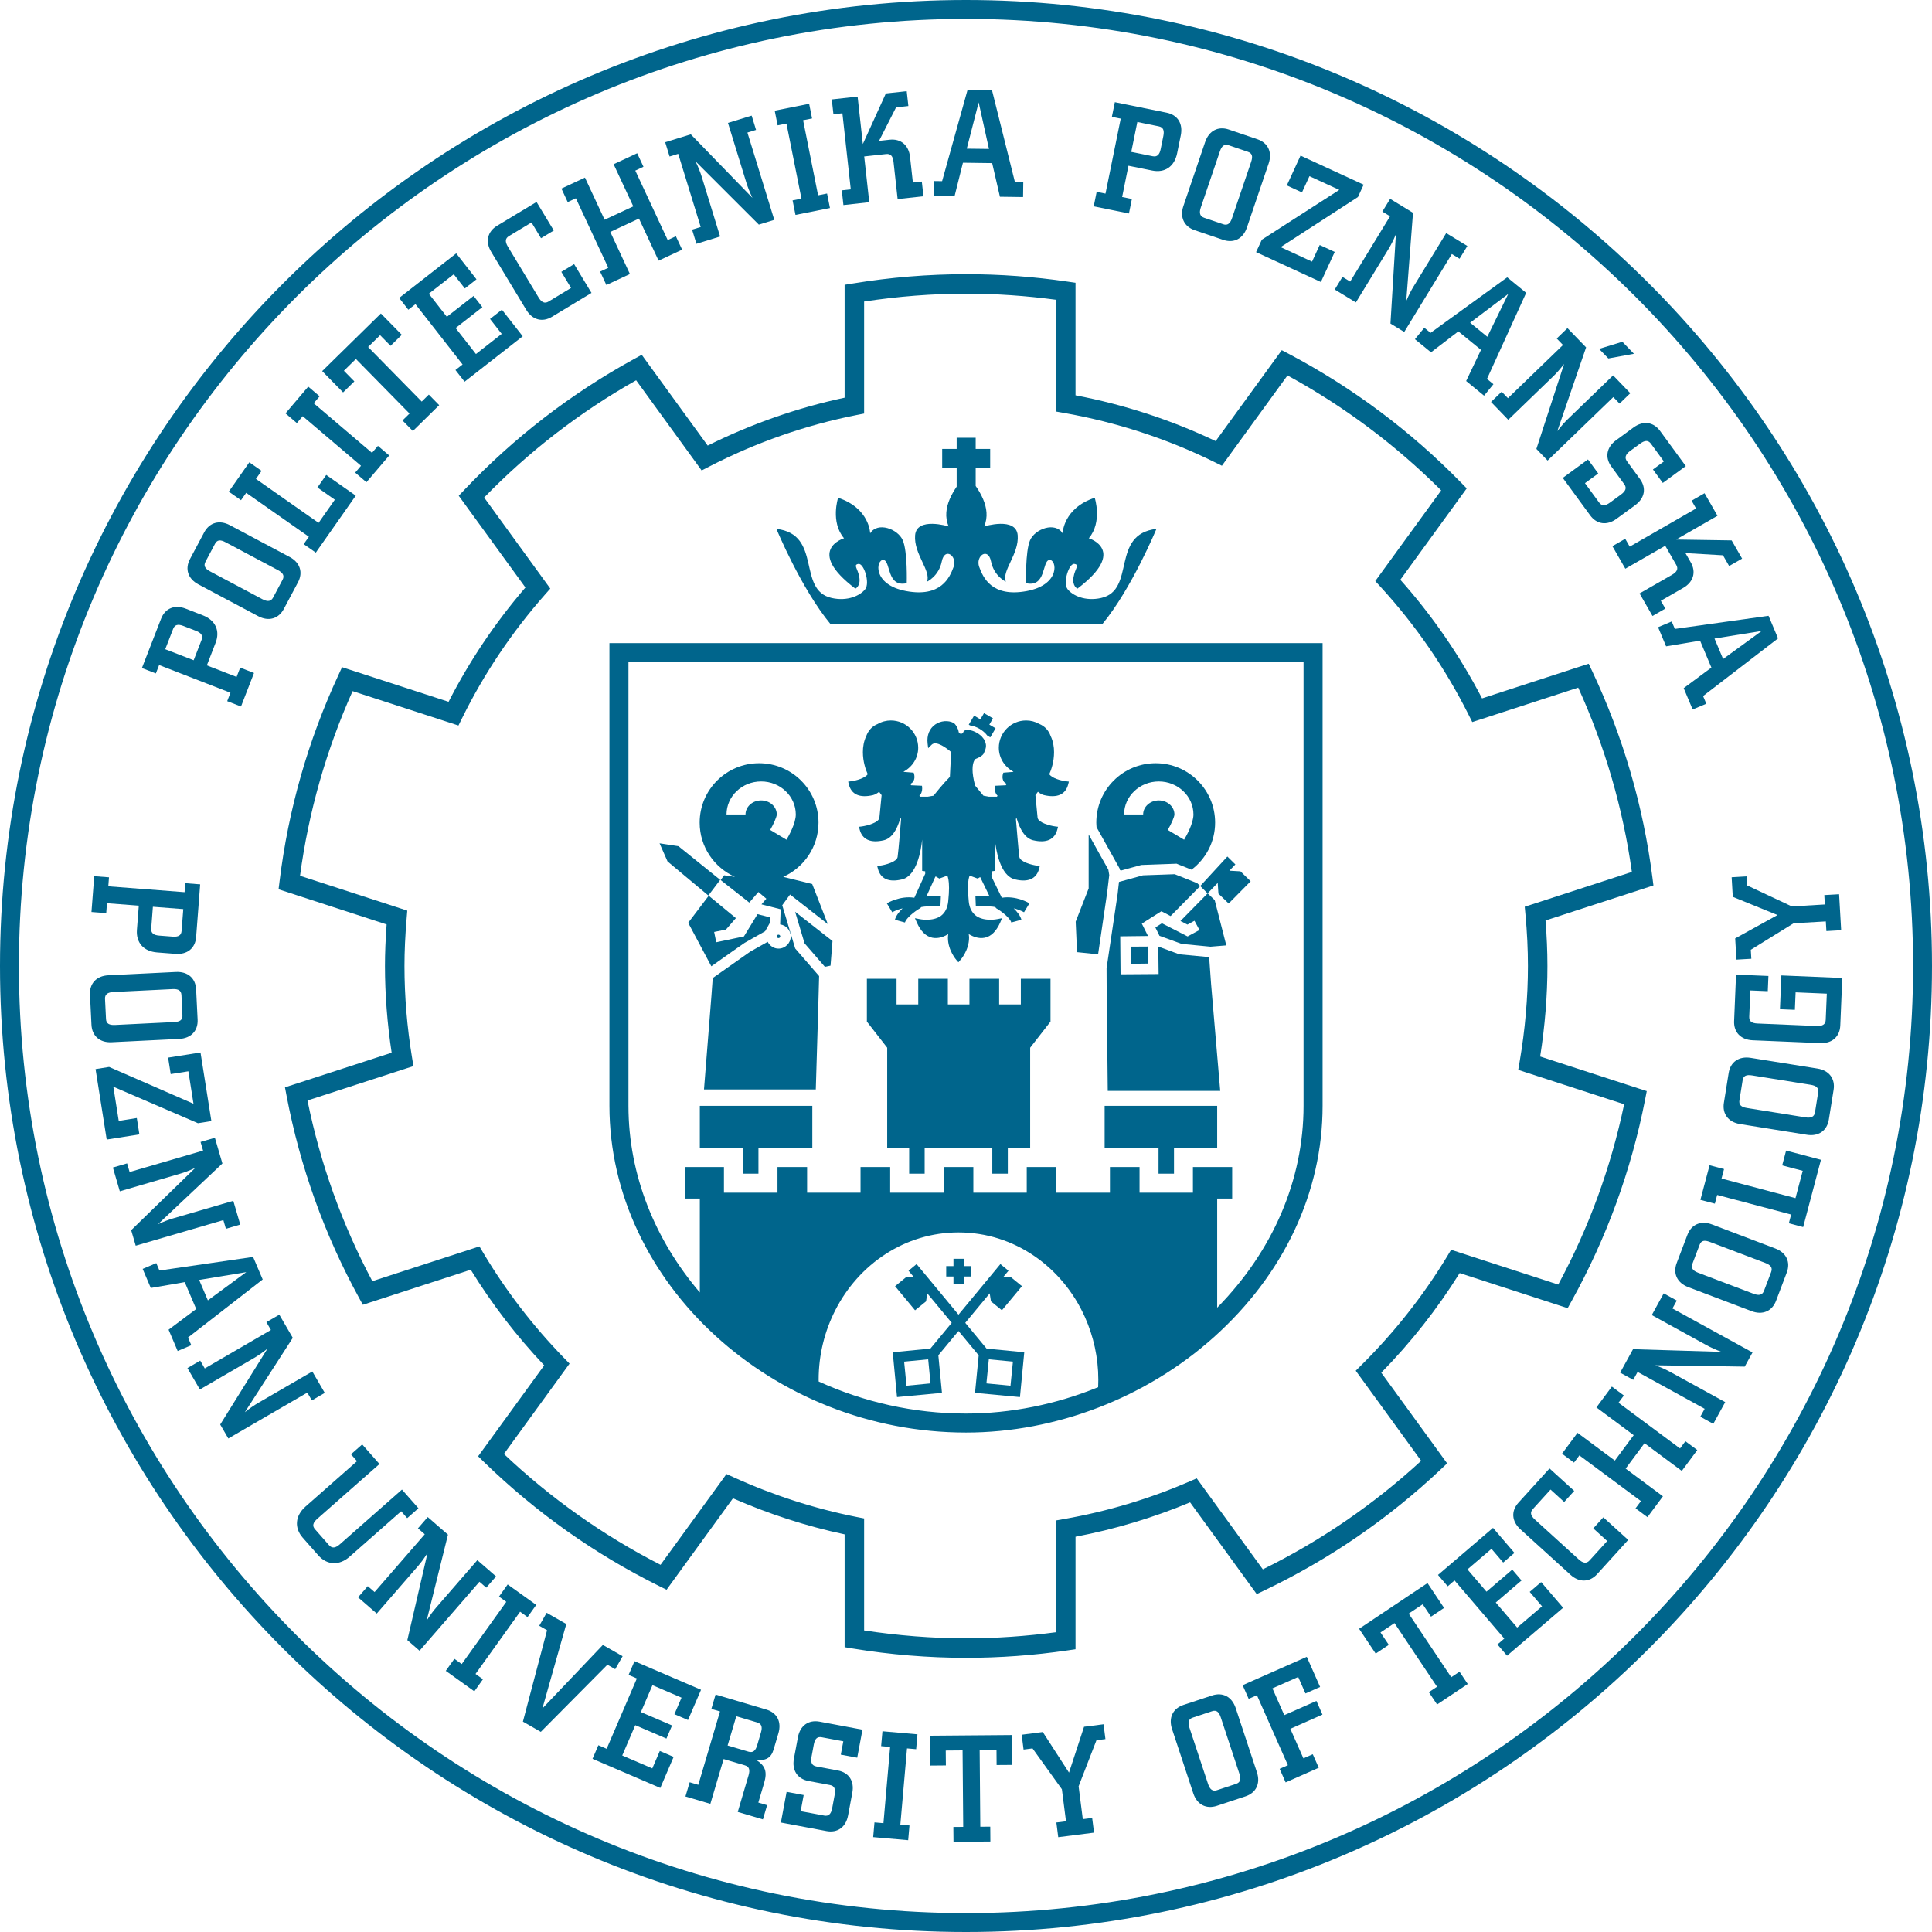 <?xml version="1.0" encoding="UTF-8"?>
<!DOCTYPE svg PUBLIC "-//W3C//DTD SVG 1.1//EN" "http://www.w3.org/Graphics/SVG/1.1/DTD/svg11.dtd">
<!-- Creator: CorelDRAW 2017 -->
<svg xmlns="http://www.w3.org/2000/svg" xml:space="preserve" width="700px" height="700px" version="1.1"
     style="shape-rendering:geometricPrecision; text-rendering:geometricPrecision; image-rendering:optimizeQuality; fill-rule:evenodd; clip-rule:evenodd"
     viewBox="0 0 700 700"
>
 <defs>
  <style type="text/css">
   <![CDATA[
    .fil1 {fill:#00658C}
    .fil0 {fill:#00658C;fill-rule:nonzero}
   ]]>
  </style>
 </defs>
 <g id="Warstwa_x0020_1">
  <g id="_2086220547392">
   <path class="fil0" d="M624.32 238.77l-3.12 -7.42 17.08 -2.74 -13.96 10.16zm-11.04 18.29l4.95 -2.08 -1.17 -2.79 27.16 -20.89 -3.44 -8.19 -33.95 4.76 -1.14 -2.7 -4.94 2.08 2.91 6.93 12.31 -2.06 4.1 9.76 -10.04 7.45 3.25 7.73z"/>
   <path class="fil0" d="M598.73 223.18l4.65 -2.68 -1.63 -2.83 8.08 -4.64c3.77,-2.16 4.78,-5.78 2.76,-9.29l-1.92 -3.35 13.6 0.8 2.23 3.89 4.7 -2.69 -3.79 -6.6 -20.12 -0.31 14.99 -8.61 -4.69 -8.17 -4.69 2.7 1.62 2.83 -24.04 13.82 -1.63 -2.84 -4.65 2.67 4.69 8.17 14.46 -8.31 3.99 6.93c0.82,1.44 0.28,2.54 -1.54,3.59l-11.76 6.75 4.69 8.17z"/>
   <path class="fil0" d="M585.7 187.97l6.77 -4.95c3.5,-2.57 4.1,-6.21 1.71,-9.47l-4.69 -6.42c-0.98,-1.34 -0.52,-2.52 1.17,-3.76l3.61 -2.64c1.73,-1.26 2.92,-1.29 3.9,0.05l4.69 6.42 -3.97 2.9 3.57 4.88 8.34 -6.1 -9.33 -12.75c-2.39,-3.27 -6.11,-3.81 -9.6,-1.26l-6.33 4.63c-3.5,2.56 -4.11,6.27 -1.72,9.54l4.66 6.38c0.98,1.34 0.56,2.49 -1.17,3.76l-3.98 2.91c-1.69,1.24 -2.96,1.32 -3.94,-0.02l-5.13 -7.01 4.81 -3.51 -3.72 -5.08 -9.13 6.68 9.93 13.58c2.39,3.27 6.08,3.77 9.55,1.24z"/>
   <path class="fil0" d="M586.8 146.23l3.89 -3.76 -6.23 -6.46 -16.34 15.78c-1.19,1.15 -2.5,2.61 -3.87,4.41l10.42 -30.33 -6.75 -6.98 -3.89 3.76 2.27 2.35 -19.95 19.27 -2.27 -2.35 -3.86 3.72 6.24 6.46 16.3 -15.75c1.19,-1.15 2.53,-2.64 3.94,-4.48l-10.04 30.79 4.06 4.21 23.81 -22.99 2.27 2.35zm5.21 -18.05l-4.2 -4.35 -8.43 2.58 3.36 3.47 9.27 -1.7z"/>
   <path class="fil0" d="M537.7 143.36l3.4 -4.16 -2.34 -1.91 14.2 -31.19 -6.87 -5.62 -27.77 20.12 -2.27 -1.85 -3.39 4.15 5.82 4.75 9.91 -7.58 8.2 6.69 -5.38 11.29 6.49 5.31zm1.18 -21.34l-6.23 -5.09 13.81 -10.42 -7.58 15.51z"/>
   <path class="fil0" d="M528.82 93.75l2.83 -4.62 -7.66 -4.68 -11.84 19.38c-0.87,1.41 -1.76,3.15 -2.64,5.24l2.45 -31.97 -8.28 -5.06 -2.83 4.62 2.79 1.7 -14.45 23.66 -2.79 -1.7 -2.8 4.58 7.66 4.68 11.81 -19.34c0.87,-1.42 1.79,-3.2 2.69,-5.34l-1.97 32.33 4.99 3.05 17.25 -28.24 2.79 1.71z"/>
   <polygon class="fil0" points="478.58,102.17 483.6,91.28 478.15,88.77 475.38,94.79 463.99,89.54 492.01,71.38 494.07,66.91 471.21,56.38 466.24,67.18 471.73,69.71 474.44,63.83 485.25,68.8 457.19,86.84 455.1,91.35 "/>
   <path class="fil0" d="M446.4 78.99c-0.67,1.98 -1.62,2.79 -3.19,2.26l-6.92 -2.35c-1.57,-0.54 -1.88,-1.77 -1.2,-3.76l6.9 -20.3c0.68,-2.03 1.64,-2.73 3.22,-2.2l6.92 2.36c1.57,0.53 1.86,1.66 1.17,3.68l-6.9 20.31zm5.37 3.47l7.88 -23.21c1.4,-4.11 -0.23,-7.5 -4.07,-8.8l-10.34 -3.51c-3.84,-1.31 -7.19,0.39 -8.59,4.5l-7.88 23.2c-1.38,4.07 0.25,7.46 4.08,8.76l10.35 3.51c3.83,1.3 7.19,-0.39 8.57,-4.45z"/>
   <path class="fil0" d="M420.54 54.01c-0.42,2.05 -1.29,2.92 -2.91,2.59l-7.75 -1.57 2.2 -10.83 7.74 1.57c1.63,0.33 2.1,1.42 1.68,3.52l-0.96 4.72zm5.96 1.51l1.32 -6.49c0.86,-4.25 -1.14,-7.39 -5.11,-8.2l-18.78 -3.81 -1.08 5.31 3.21 0.65 -5.52 27.17 -3.2 -0.65 -1.07 5.26 12.77 2.59 1.06 -5.26 -3.53 -0.71 2.29 -11.33 8.61 1.74c4.54,0.92 8.05,-1.4 9.03,-6.27z"/>
   <path class="fil0" d="M358.32 53.96l-8.04 -0.1 4.31 -16.76 3.73 16.86zm12.36 17.43l0.07 -5.36 -3.02 -0.04 -8.3 -33.26 -8.88 -0.11 -9.21 33.02 -2.92 -0.04 -0.07 5.37 7.51 0.1 3.03 -12.11 10.59 0.14 2.81 12.18 8.39 0.11z"/>
   <path class="fil0" d="M334.58 71.1l-0.59 -5.33 -3.24 0.36 -1.02 -9.26c-0.48,-4.32 -3.39,-6.7 -7.41,-6.25l-3.83 0.42 6.17 -12.14 4.46 -0.49 -0.6 -5.38 -7.56 0.83 -8.34 18.32 -1.89 -17.19 -9.36 1.03 0.6 5.38 3.25 -0.36 3.03 27.56 -3.25 0.36 0.59 5.34 9.36 -1.04 -1.83 -16.58 7.95 -0.87c1.65,-0.18 2.44,0.76 2.67,2.85l1.49 13.47 9.35 -1.03z"/>
   <polygon class="fil0" points="300.71,75.37 299.66,70.11 296.41,70.76 290.98,43.56 294.23,42.92 293.17,37.61 280.69,40.1 281.75,45.41 284.95,44.77 290.38,71.96 287.17,72.6 288.22,77.86 "/>
   <path class="fil0" d="M273.93 47.07l-1.59 -5.18 -8.58 2.64 6.68 21.71c0.49,1.58 1.2,3.4 2.18,5.44l-22.33 -23.01 -9.28 2.86 1.59 5.17 3.13 -0.96 8.15 26.5 -3.12 0.96 1.57 5.13 8.58 -2.64 -6.66 -21.66c-0.49,-1.58 -1.22,-3.45 -2.22,-5.54l22.91 22.89 5.6 -1.72 -9.73 -31.63 3.12 -0.96z"/>
   <polygon class="fil0" points="247.15,90.46 244.88,85.6 241.92,86.98 230.18,61.81 233.14,60.42 230.86,55.52 222.32,59.49 229.45,74.77 219.06,79.61 211.94,64.34 203.41,68.32 205.69,73.22 208.65,71.84 220.39,97.02 217.43,98.4 219.7,103.26 228.23,99.28 221.12,84.03 231.51,79.19 238.62,94.44 "/>
   <path class="fil0" d="M214.31 106.13l-6.3 -10.43 -4.63 2.8 3.52 5.83 -8.14 4.92c-1.42,0.86 -2.56,0.29 -3.64,-1.5l-11.09 -18.36c-1.1,-1.83 -1.02,-3.02 0.4,-3.87l8.14 -4.92 3.45 5.71 4.63 -2.8 -6.25 -10.34 -14.32 8.64c-3.46,2.1 -4.33,5.76 -2.09,9.47l12.68 20.98c2.21,3.67 5.85,4.61 9.32,2.52l14.32 -8.65z"/>
   <polygon class="fil0" points="189.39,121.84 181.85,112.2 177.55,115.56 181.78,120.98 172.44,128.27 165.08,118.86 174.77,111.29 171.59,107.22 161.9,114.78 155.37,106.42 164.4,99.37 168.42,104.51 172.64,101.2 165.3,91.8 144.62,107.95 147.95,112.22 150.53,110.21 167.6,132.06 165.02,134.07 168.33,138.3 "/>
   <polygon class="fil0" points="145.58,121.31 138,113.59 116.73,134.46 124.31,142.18 128.39,138.19 124.6,134.33 128.95,130.06 148.38,149.84 145.83,152.34 149.59,156.17 159.13,146.8 155.37,142.97 152.8,145.5 133.37,125.72 137.72,121.45 141.51,125.3 "/>
   <polygon class="fil0" points="141.02,165.03 136.93,161.55 134.78,164.08 113.66,146.11 115.81,143.59 111.68,140.08 103.44,149.78 107.56,153.29 109.68,150.8 130.8,168.76 128.69,171.25 132.77,174.72 "/>
   <polygon class="fil0" points="128.9,179.58 118.2,172.08 115.01,176.63 121.31,181.05 115.43,189.44 92.73,173.52 94.77,170.61 90.34,167.5 82.89,178.13 87.32,181.23 89.2,178.56 111.91,194.47 110.03,197.15 114.42,200.22 "/>
   <path class="fil0" d="M100.66 206.54c1.85,0.98 2.5,2.04 1.72,3.51l-3.43 6.46c-0.78,1.46 -2.05,1.56 -3.9,0.58l-18.93 -10.07c-1.89,-1.01 -2.43,-2.07 -1.65,-3.53l3.43 -6.46c0.78,-1.46 1.94,-1.57 3.83,-0.56l18.93 10.07zm4.29 -4.74l-21.64 -11.51c-3.83,-2.04 -7.44,-0.97 -9.34,2.61l-5.13 9.64c-1.9,3.58 -0.77,7.16 3.06,9.2l21.64 11.51c3.79,2.01 7.4,0.94 9.3,-2.63l5.13 -9.65c1.9,-3.57 0.77,-7.15 -3.02,-9.17z"/>
   <path class="fil0" d="M70.98 228.55c1.94,0.76 2.65,1.76 2.05,3.31l-2.86 7.36 -10.3 -3.99 2.86 -7.37c0.6,-1.54 1.76,-1.83 3.75,-1.05l4.5 1.74zm2.49 -5.62l-6.17 -2.4c-4.04,-1.57 -7.48,-0.13 -8.94,3.65l-6.94 17.86 5.05 1.96 1.18 -3.04 25.85 10.03 -1.18 3.05 5 1.94 4.71 -12.14 -5 -1.95 -1.31 3.37 -10.77 -4.18 3.17 -8.19c1.68,-4.32 -0.02,-8.17 -4.65,-9.96z"/>
   <polygon class="fil0" points="632.82,317.53 627.41,317.85 627.82,324.95 644.03,331.54 628.69,340 629.14,347.69 634.54,347.38 634.35,344.12 649.86,334.52 661.53,333.85 661.74,337.35 667.09,337.04 666.34,324 660.98,324.31 661.18,327.71 649.21,328.41 633,320.8 "/>
   <path class="fil0" d="M667.49 354.34l-22.07 -0.92 -0.51 12.23 5.4 0.23 0.27 -6.34 11.31 0.48 -0.4 9.5c-0.07,1.66 -1.17,2.29 -3.27,2.21l-21.42 -0.9c-2.14,-0.09 -3.09,-0.81 -3.02,-2.47l0.4 -9.5 6.32 0.26 0.23 -5.51 -11.73 -0.49 -0.7 16.82c-0.17,4.04 2.4,6.78 6.73,6.97l24.49 1.02c4.29,0.18 7.08,-2.34 7.25,-6.38l0.72 -17.21z"/>
   <path class="fil0" d="M656 393.03c2.07,0.33 3.03,1.13 2.76,2.77l-1.15 7.22c-0.27,1.64 -1.43,2.14 -3.51,1.81l-21.17 -3.39c-2.11,-0.34 -2.96,-1.17 -2.7,-2.81l1.16 -7.22c0.26,-1.64 1.32,-2.11 3.43,-1.77l21.18 3.39zm2.52 -5.87l-24.2 -3.88c-4.29,-0.68 -7.35,1.49 -7.99,5.49l-1.73 10.79c-0.64,3.99 1.59,7.02 5.87,7.71l24.2 3.88c4.24,0.68 7.31,-1.5 7.95,-5.5l1.73 -10.78c0.64,-4 -1.59,-7.03 -5.83,-7.71z"/>
   <polygon class="fil0" points="659.77,420.21 647.14,416.87 645.72,422.24 653.16,424.21 650.54,434.11 623.74,427.01 624.65,423.57 619.41,422.19 616.09,434.73 621.33,436.11 622.16,432.95 648.97,440.05 648.13,443.21 653.32,444.59 "/>
   <path class="fil0" d="M639.57 457.58c1.97,0.75 2.74,1.72 2.16,3.27l-2.6 6.84c-0.59,1.55 -1.83,1.81 -3.79,1.07l-20.05 -7.61c-2,-0.76 -2.67,-1.74 -2.08,-3.3l2.59 -6.84c0.59,-1.55 1.73,-1.79 3.73,-1.03l20.04 7.6zm3.66 -5.23l-22.91 -8.7c-4.06,-1.54 -7.51,-0.03 -8.94,3.76l-3.88 10.21c-1.43,3.79 0.14,7.2 4.2,8.74l22.91 8.69c4.02,1.53 7.46,0.02 8.9,-3.77l3.87 -10.21c1.44,-3.79 -0.14,-7.2 -4.15,-8.72z"/>
   <path class="fil0" d="M607.54 471.22l-4.75 -2.6 -4.32 7.86 19.91 10.94c1.45,0.8 3.23,1.61 5.35,2.39l-32.05 -0.97 -4.67 8.5 4.74 2.61 1.58 -2.87 24.3 13.36 -1.57 2.86 4.7 2.59 4.32 -7.87 -19.86 -10.91c-1.46,-0.8 -3.28,-1.64 -5.45,-2.44l32.38 0.48 2.82 -5.13 -29.01 -15.93 1.58 -2.87z"/>
   <polygon class="fil0" points="614.96,525.38 610.65,522.18 608.71,524.8 586.41,508.24 588.36,505.62 584.01,502.39 578.4,509.94 591.92,519.99 585.09,529.19 571.56,519.14 565.95,526.7 570.29,529.93 572.24,527.31 594.54,543.87 592.59,546.49 596.9,549.69 602.51,542.14 589,532.1 595.84,522.9 609.35,532.94 "/>
   <path class="fil0" d="M589.93 557.94l-9.02 -8.19 -3.64 4.01 5.04 4.58 -6.39 7.04c-1.11,1.23 -2.37,1.02 -3.92,-0.39l-15.87 -14.42c-1.59,-1.44 -1.85,-2.6 -0.73,-3.83l6.39 -7.04 4.94 4.49 3.64 -4.01 -8.95 -8.13 -11.25 12.39c-2.72,2.99 -2.5,6.75 0.71,9.67l18.14 16.47c3.18,2.89 6.94,2.74 9.66,-0.25l11.25 -12.39z"/>
   <polygon class="fil0" points="566.35,582.52 558.39,573.22 554.24,576.77 558.71,582 549.7,589.7 541.94,580.62 551.28,572.63 547.92,568.7 538.58,576.69 531.68,568.62 540.39,561.17 544.63,566.13 548.71,562.64 540.95,553.57 521.01,570.63 524.53,574.74 527.01,572.62 545.03,593.69 542.55,595.82 546.03,599.89 "/>
   <polygon class="fil0" points="523.22,582.58 517.21,573.58 492.43,590.14 498.44,599.13 503.19,595.96 500.18,591.47 505.25,588.08 520.66,611.14 517.7,613.11 520.68,617.57 531.79,610.15 528.81,605.69 525.81,607.69 510.4,584.64 515.47,581.25 518.48,585.75 "/>
   <polygon class="fil0" points="478.3,611.22 473.47,600.3 450.23,610.58 452.42,615.53 455.41,614.21 466.63,639.57 463.64,640.89 465.81,645.8 477.81,640.49 475.64,635.59 472.25,637.08 467.51,626.38 479.15,621.23 476.97,616.28 465.32,621.43 461.03,611.73 470.36,607.6 472.99,613.57 "/>
   <polygon class="fil0" points="400.52,630.11 399.83,624.74 392.77,625.64 387.32,642.26 377.82,627.55 370.17,628.53 370.86,633.9 374.1,633.48 384.74,648.28 386.23,659.89 382.74,660.33 383.42,665.65 396.39,664 395.71,658.68 392.32,659.11 390.8,647.22 397.27,630.52 "/>
   <polygon class="fil0" points="366.8,639.46 366.71,628.64 336.91,628.88 337,639.7 342.71,639.65 342.66,634.25 348.76,634.2 348.99,661.92 345.42,661.95 345.47,667.32 358.83,667.21 358.79,661.84 355.18,661.87 354.95,634.15 361.05,634.1 361.09,639.5 "/>
   <polygon class="fil0" points="329.05,666.74 329.52,661.4 326.21,661.11 328.63,633.48 331.94,633.77 332.41,628.38 319.73,627.27 319.25,632.66 322.51,632.95 320.09,660.57 316.84,660.29 316.37,665.63 "/>
   <path class="fil0" d="M307.27 657.8l1.54 -8.25c0.8,-4.26 -1.26,-7.33 -5.24,-8.07l-7.81 -1.46c-1.63,-0.31 -2.11,-1.49 -1.72,-3.54l0.82 -4.4c0.39,-2.1 1.24,-2.94 2.87,-2.63l7.82 1.46 -0.91 4.83 5.95 1.11 1.9 -10.15 -15.54 -2.91c-3.98,-0.74 -7.06,1.41 -7.85,5.67l-1.44 7.7c-0.8,4.27 1.3,7.39 5.27,8.14l7.77 1.45c1.63,0.3 2.11,1.43 1.72,3.54l-0.9 4.85c-0.39,2.06 -1.26,2.99 -2.89,2.68l-8.53 -1.59 1.09 -5.85 -6.18 -1.16 -2.08 11.12 16.54 3.1c3.98,0.74 7.01,-1.42 7.8,-5.64z"/>
   <path class="fil0" d="M276.42 659.2l1.52 -5.15 -3.18 -0.94 2.1 -7.11c1.19,-4.02 0.49,-6.31 -3.05,-8.43 3.51,0.53 5.57,-0.59 6.46,-3.62l1.76 -5.93c1.23,-4.16 -0.49,-7.46 -4.37,-8.61l-18.39 -5.44 -1.53 5.2 3.13 0.92 -7.86 26.59 -3.13 -0.93 -1.53 5.15 9.03 2.67 4.8 -16.23 7.72 2.28c1.63,0.49 1.89,1.68 1.3,3.69l-3.9 13.19 9.12 2.7zm-2.08 -26.85c-0.59,2 -1.54,2.79 -3.13,2.32l-7.58 -2.24 3.14 -10.6 7.57 2.25c1.59,0.47 1.97,1.6 1.36,3.65l-1.36 4.62z"/>
   <polygon class="fil0" points="239.24,647.81 244.07,636.56 239.06,634.41 236.34,640.73 225.45,636.05 230.17,625.07 241.46,629.92 243.5,625.17 232.21,620.32 236.4,610.57 246.93,615.1 244.35,621.09 249.28,623.2 254,612.24 229.89,601.88 227.75,606.85 230.75,608.14 219.8,633.62 216.8,632.33 214.68,637.26 "/>
   <polygon class="fil0" points="222.9,604.78 225.59,600.08 218.43,595.99 196.52,619.01 205.18,588.41 198.06,584.35 195.38,589.05 198.21,590.67 189.46,623.78 195.94,627.49 220.07,603.16 "/>
   <polygon class="fil0" points="171.86,612.8 174.98,608.43 172.29,606.5 188.44,583.96 191.13,585.9 194.29,581.49 183.94,574.08 180.79,578.48 183.44,580.38 167.29,602.92 164.63,601.02 161.51,605.38 "/>
   <path class="fil0" d="M176.18 575.24l3.55 -4.08 -6.78 -5.89 -14.89 17.15c-1.09,1.25 -2.26,2.82 -3.47,4.73l7.72 -31.12 -7.33 -6.37 -3.55 4.09 2.47 2.14 -18.18 20.94 -2.47 -2.14 -3.52 4.05 6.78 5.88 14.86 -17.11c1.09,-1.25 2.29,-2.86 3.53,-4.81l-7.31 31.55 4.42 3.84 21.7 -24.99 2.47 2.14z"/>
   <path class="fil0" d="M147.54 550.05l4.07 -3.58 -5.97 -6.77 -22.49 19.81c-1.57,1.39 -2.83,1.59 -3.93,0.34l-5.09 -5.78c-1.1,-1.25 -0.71,-2.43 0.87,-3.82l22.49 -19.81 -6.26 -7.1 -4.06 3.58 2.19 2.49 -18.68 16.46c-3.77,3.32 -4.09,7.76 -0.99,11.27l5.64 6.4c3.12,3.55 7.57,3.8 11.34,0.48l18.68 -16.46 2.19 2.49z"/>
   <path class="fil0" d="M112.99 507.39l4.68 -2.71 -4.51 -7.76 -19.64 11.4c-1.43,0.84 -3.05,1.94 -4.81,3.36l17.37 -26.95 -4.88 -8.4 -4.68 2.72 1.64 2.83 -23.97 13.93 -1.64 -2.83 -4.64 2.7 4.51 7.76 19.59 -11.39c1.44,-0.83 3.09,-1.96 4.9,-3.41l-17.12 27.49 2.94 5.06 28.62 -16.62 1.64 2.82z"/>
   <path class="fil0" d="M75.32 471.15l-3.16 -7.4 17.07 -2.83 -13.91 10.23zm-10.95 18.35l4.94 -2.11 -1.19 -2.78 27.06 -21.03 -3.48 -8.17 -33.93 4.93 -1.15 -2.69 -4.93 2.1 2.94 6.91 12.3 -2.12 4.16 9.74 -10.01 7.5 3.29 7.72z"/>
   <path class="fil0" d="M81.85 445.21l5.2 -1.52 -2.52 -8.61 -21.8 6.36c-1.59,0.47 -3.43,1.15 -5.48,2.11l23.33 -22 -2.72 -9.32 -5.19 1.52 0.91 3.13 -26.62 7.77 -0.91 -3.14 -5.15 1.51 2.51 8.61 21.76 -6.35c1.59,-0.46 3.47,-1.16 5.57,-2.13l-23.21 22.57 1.64 5.62 31.76 -9.27 0.92 3.14z"/>
   <polygon class="fil0" points="38.66,412.88 50.5,411.01 49.57,405.08 43.02,406.12 41.06,393.74 71.72,406.96 76.59,406.19 72.65,381.33 60.91,383.19 61.85,389.16 68.25,388.15 70.11,399.91 39.53,386.57 34.62,387.35 "/>
   <path class="fil0" d="M41.69 371.36c-2.1,0.1 -3.2,-0.48 -3.28,-2.14l-0.36 -7.3c-0.08,-1.66 0.96,-2.39 3.05,-2.5l21.42 -1.05c2.14,-0.1 3.14,0.53 3.23,2.19l0.35 7.3c0.09,1.66 -0.86,2.34 -2.99,2.45l-21.42 1.05zm-1.26 6.26l24.48 -1.2c4.34,-0.21 6.89,-2.98 6.69,-7.02l-0.54 -10.91c-0.19,-4.05 -3,-6.54 -7.34,-6.33l-24.48 1.2c-4.28,0.21 -6.83,2.97 -6.64,7.02l0.54 10.91c0.2,4.04 3.01,6.54 7.29,6.33z"/>
   <path class="fil0" d="M57.71 338.99c-2.08,-0.16 -3.05,-0.92 -2.92,-2.58l0.6 -7.87 11.02 0.85 -0.61 7.87c-0.12,1.66 -1.15,2.26 -3.28,2.1l-4.81 -0.37zm-0.76 6.1l6.6 0.51c4.32,0.33 7.2,-2.04 7.51,-6.07l1.47 -19.11 -5.4 -0.42 -0.25 3.26 -27.64 -2.13 0.25 -3.26 -5.35 -0.41 -1 12.98 5.35 0.41 0.27 -3.59 11.53 0.88 -0.68 8.76c-0.35,4.62 2.39,7.81 7.34,8.19z"/>
   <path class="fil0" d="M449.04 642.61c0.66,1.99 0.4,3.2 -1.18,3.72l-6.94 2.3c-1.58,0.52 -2.56,-0.28 -3.22,-2.27l-6.74 -20.36c-0.67,-2.03 -0.33,-3.17 1.25,-3.69l6.94 -2.3c1.58,-0.52 2.49,0.21 3.16,2.24l6.73 20.36zm6.37 -0.47l-7.69 -23.27c-1.37,-4.12 -4.71,-5.84 -8.55,-4.57l-10.38 3.43c-3.84,1.28 -5.5,4.65 -4.13,8.77l7.69 23.27c1.35,4.08 4.69,5.79 8.54,4.52l10.37 -3.43c3.84,-1.27 5.5,-4.64 4.15,-8.72z"/>
   <g>
    <path class="fil1" d="M558.03 382.78c1.72,-10.97 2.63,-21.97 2.63,-32.78 0,-5.36 -0.24,-10.79 -0.69,-16.49l36.31 -11.79 2.79 -0.91 -0.37 -2.9c-3.3,-25.86 -10.62,-50.97 -21.76,-74.61l-1.33 -2.82 -2.96 0.96 -35.68 11.6c-8.08,-15.55 -18.02,-29.98 -29.6,-42.99l22.29 -30.69 1.76 -2.41 -2.09 -2.13c-18.25,-18.68 -39.18,-34.33 -62.21,-46.52l-2.71 -1.42 -1.8 2.47 -22.15 30.47c-16.08,-7.66 -33.15,-13.23 -50.78,-16.59l0 -37.73 0 -3.05 -3.02 -0.44c-12.08,-1.77 -24.39,-2.67 -36.59,-2.67 -13.67,0 -27.5,1.13 -41.09,3.37l-2.96 0.48 0 3.01 0 37.89c-17.13,3.65 -33.78,9.48 -49.61,17.35l-22.07 -30.37 -1.83 -2.52 -2.73 1.5c-22.86,12.53 -43.57,28.49 -61.55,47.44l-2.02 2.13 1.72 2.37 22.44 30.87c-10.92,12.69 -20.26,26.59 -27.84,41.41l-35.61 -11.57 -2.99 -0.97 -1.31 2.84c-10.99,23.68 -18.17,48.83 -21.33,74.75l-0.36 2.89 2.77 0.9 36.38 11.83c-0.39,5.37 -0.6,10.34 -0.6,15.06 0,10.36 0.84,20.91 2.42,31.41l-35.68 11.59 -2.97 0.95 0.58 3.07c4.87,25.65 13.7,50.27 26.23,73.16l1.41 2.57 2.78 -0.91 36.31 -11.8c7.61,12.38 16.54,24.01 26.61,34.66l-22.14 30.47 -1.8 2.47 2.2 2.14c18.75,18.21 40.08,33.32 63.4,44.88l2.68 1.33 1.75 -2.41 22.31 -30.72c13.05,5.72 26.63,10.11 40.45,13.06l0 37.88 0 3 2.96 0.49c13.56,2.23 27.39,3.37 41.09,3.37 12.19,0 24.49,-0.9 36.58,-2.67l3.03 -0.44 0 -3.05 0 -37.72c14.26,-2.71 28.2,-6.89 41.51,-12.45l22.41 30.85 1.73 2.38 2.66 -1.27c23.5,-11.22 45.06,-26.01 64.07,-43.95l2.26 -2.14 -1.82 -2.51 -22.04 -30.34c10.77,-10.99 20.3,-23.1 28.4,-36.09l36.36 11.81 2.77 0.9 1.41 -2.55c12.67,-22.83 21.64,-47.4 26.65,-73.02l0.6 -3.08 -2.98 -0.96 -35.64 -11.58zm6.54 82.65l-36.14 -11.74 -2.67 -0.87 -1.44 2.4c-8.64,14.26 -19.06,27.47 -30.96,39.28l-2.15 2.14 1.78 2.45 21.93 30.19c-17.2,15.83 -36.47,29.04 -57.37,39.32l-22.29 -30.68 -1.67 -2.29 -2.59 1.13c-14.48,6.28 -29.78,10.86 -45.47,13.61l-2.92 0.52 0 2.97 0 37.53c-10.78,1.44 -21.7,2.21 -32.54,2.21 -12.33,0 -24.75,-1 -36.98,-2.86l0 -37.68 0 -2.9 -2.85 -0.56c-15.21,-3.03 -30.14,-7.85 -44.39,-14.34l-2.63 -1.19 -1.69 2.34 -22.2 30.55c-20.73,-10.6 -39.79,-24.09 -56.75,-40.16l22.03 -30.32 1.75 -2.41 -2.08 -2.13c-11.19,-11.51 -20.99,-24.27 -29.13,-37.92l-1.44 -2.43 -2.69 0.88 -36.11 11.73c-10.96,-20.6 -18.85,-42.59 -23.5,-65.47l35.5 -11.53 2.89 -0.93 -0.49 -3c-1.83,-11.1 -2.76,-22.3 -2.76,-33.27 0,-5.34 0.26,-10.99 0.79,-17.27l0.23 -2.79 -2.66 -0.87 -36.2 -11.76c3.1,-23.14 9.51,-45.61 19.05,-66.9l35.44 11.51 2.91 0.95 1.36 -2.75c7.95,-16.13 18.06,-31.18 30.04,-44.74l1.87 -2.13 -1.66 -2.29 -22.3 -30.7c16.27,-16.74 34.77,-31.01 55.07,-42.47l21.95 30.21 1.78 2.46 2.7 -1.39c16.92,-8.72 34.86,-15.01 53.32,-18.67l2.85 -0.56 0 -2.9 0 -37.69c12.26,-1.86 24.68,-2.85 36.98,-2.85 10.85,0 21.77,0.77 32.54,2.21l0 37.53 0 2.97 2.92 0.51c19.01,3.35 37.35,9.34 54.51,17.81l2.68 1.32 1.75 -2.41 22.02 -30.31c20.45,11.16 39.15,25.14 55.68,41.64l-22.18 30.52 -1.7 2.34 1.95 2.13c12.65,13.81 23.36,29.37 31.83,46.25l1.36 2.71 2.88 -0.93 35.51 -11.55c9.68,21.27 16.21,43.7 19.44,66.78l-36.13 11.74 -2.69 0.87 0.26 2.81c0.6,6.53 0.9,12.63 0.9,18.66 0,11.4 -1.02,23.05 -3,34.62l-0.52 3.01 2.91 0.95 35.47 11.51c-4.78,22.84 -12.8,44.79 -23.89,65.34z"/>
    <g>
     <path class="fil1" d="M398.96 216.66c-5.77,1.3 -10.37,-0.89 -12.16,-3.21 -1.79,-2.33 0.53,-9.49 2.5,-9.13 1.97,0.36 0.18,1.62 -0.35,4.83 -0.54,3.22 1.42,4.12 1.42,4.12 18.43,-13.96 4.12,-18.25 4.12,-18.25 5.01,-5.9 2.15,-14.67 2.15,-14.67 -11.45,3.76 -11.63,12.88 -11.63,12.88 -2.69,-4.29 -10.01,-1.61 -11.8,2.51 -1.79,4.11 -1.43,15.56 -1.43,15.56 7.33,1.61 5.72,-8.05 8.4,-8.41 2.68,-0.36 4.3,8.94 -8.22,11.27 -12.53,2.32 -15.75,-4.83 -17.18,-8.77 -1.43,-3.93 3.22,-7.33 4.29,-1.96 1.08,5.36 5.37,7.33 5.37,7.33 -1.61,-3.93 4.83,-10.02 4.29,-16.81 -0.53,-6.8 -12.16,-3.22 -12.16,-3.22 1.48,-3.36 0.92,-6.83 -0.36,-9.85 -0.76,-1.8 -1.74,-3.43 -2.7,-4.8l0 -6.54 5.25 0 0 -6.88 -5.25 0 0 -4.05 -6.89 0 0 4.05 -5.25 0 0 6.88 5.25 0 0 6.79c-0.9,1.32 -1.83,2.86 -2.54,4.55 -1.27,3.02 -1.83,6.49 -0.36,9.85 0,0 -11.62,-3.58 -12.16,3.22 -0.53,6.79 5.9,12.88 4.3,16.81 0,0 4.29,-1.97 5.36,-7.33 1.07,-5.37 5.72,-1.97 4.29,1.96 -1.43,3.94 -4.64,11.09 -17.16,8.77 -12.52,-2.33 -10.91,-11.63 -8.23,-11.27 2.68,0.36 1.07,10.02 8.41,8.41 0,0 0.35,-11.45 -1.44,-15.56 -1.78,-4.12 -9.12,-6.8 -11.81,-2.51 0,0 -0.17,-9.12 -11.62,-12.88 0,0 -2.86,8.77 2.15,14.67 0,0 -14.31,4.29 4.11,18.25 0,0 1.97,-0.9 1.43,-4.12 -0.53,-3.21 -2.32,-4.47 -0.35,-4.83 1.97,-0.36 4.28,6.8 2.5,9.13 -1.79,2.32 -6.39,4.51 -12.16,3.21 -12.74,-2.86 -3.27,-23.07 -20.03,-25.04 0,0 8.91,21.59 19.62,34.53l98.45 0c10.7,-12.94 19.62,-34.53 19.62,-34.53 -16.77,1.97 -7.3,22.18 -20.04,25.04z"/>
     <g>
      <g>
       <path class="fil1" d="M386.29 283.08c-1.98,-0.23 -5.21,-1.16 -6.11,-2.58 0.71,-1.54 1.72,-4.52 1.72,-7.98 0,-1.91 -0.31,-3.93 -1.24,-5.86 -0.73,-2.07 -2.16,-3.57 -4.15,-4.38 -1.46,-0.82 -3.05,-1.24 -4.74,-1.24 -5.45,0 -9.88,4.45 -9.88,9.89 0,3.65 2.06,6.92 5.25,8.64 -0.02,0.06 -0.02,0.06 -0.03,0.1 -0.82,0.06 -3.58,0.29 -3.58,0.29l-0.17 0.55c-0.02,0.09 -0.14,0.47 -0.14,0.98 0,0.49 0.1,1.07 0.45,1.65 0.2,0.31 0.57,0.63 1.06,0.9 -0.18,0.23 -0.19,0.31 -0.29,0.48 -0.7,0.01 -3.95,0.18 -3.95,0.18l-0.05 0.75c0,0.07 0,0.16 0,0.27 0,0.8 0.23,1.88 1.01,2.61 -0.12,0.17 -0.18,0.23 -0.28,0.34 -0.61,0 -2.84,0 -2.86,0 -0.01,-0.03 -1.36,-0.28 -1.99,-0.37 -0.37,-0.45 -2.77,-3.36 -3.03,-3.67 -0.67,-2.51 -0.92,-4.46 -0.92,-5.84 0,-2.96 1.02,-3.75 1.02,-3.77 2.54,-0.98 3.13,-1.92 3.22,-2.5 0.38,-0.76 0.63,-1.54 0.63,-2.28 0,-0.6 -0.16,-1.23 -0.44,-1.82 -0.23,-0.53 -0.56,-0.99 -0.96,-1.42l0 -0.02c-1.5,-1.56 -3.69,-2.49 -5.2,-2.5 -0.62,0 -1.43,0.11 -1.62,0.8 -0.13,0.37 -0.48,0.63 -0.91,0.58 -0.39,-0.02 -0.74,-0.34 -0.78,-0.75 -0.01,-0.09 -0.2,-1.41 -1.35,-2.78 -0.17,-0.13 -0.3,-0.31 -0.49,-0.4 -1.97,-1.04 -4.63,-0.81 -6.62,0.55 -2.12,1.46 -3.12,3.95 -2.79,6.86l0.21 1.74 1.27 -1.26c1.63,-1.64 5.52,1.3 7.1,2.7 -0.07,0.74 -0.49,8.38 -0.5,8.95 -2.49,2.52 -5.17,5.87 -5.93,6.83 -0.48,0.07 -2.12,0.37 -2.12,0.37 0,0 -2.11,0 -2.72,0 -0.13,-0.11 -0.15,-0.17 -0.29,-0.34 0.78,-0.73 1.02,-1.81 1.02,-2.61 0,-0.11 0,-0.2 -0.01,-0.27l-0.06 -0.75c0,0 -3.22,-0.17 -3.91,-0.18 -0.11,-0.17 -0.18,-0.25 -0.31,-0.48 0.5,-0.27 0.88,-0.59 1.07,-0.9 0.33,-0.58 0.43,-1.16 0.43,-1.65 0,-0.51 -0.11,-0.89 -0.13,-0.98l-0.16 -0.55c0,0 -2.76,-0.23 -3.59,-0.29 -0.01,-0.04 -0.01,-0.04 -0.04,-0.1 3.2,-1.72 5.27,-4.99 5.27,-8.64 0,-5.44 -4.42,-9.89 -9.91,-9.89 -1.65,0 -3.28,0.42 -4.79,1.29 -1.94,0.76 -3.34,2.26 -4.16,4.44 -0.86,1.85 -1.18,3.86 -1.18,5.74 0,3.44 1.03,6.45 1.75,7.99 -0.91,1.42 -4.16,2.35 -6.12,2.58l-0.96 0.12 0.23 0.97c0.9,3.7 3.95,5.05 8.77,3.92 0.77,-0.2 1.51,-0.63 2.21,-1.21 0.39,0.55 0.69,0.97 0.9,1.23 -0.06,0.59 -0.8,8.18 -0.8,8.18 -0.26,1.79 -4.43,2.88 -6.42,3.15l-0.97 0.12 0.22 0.92c0.94,3.74 4.01,5.09 8.78,3.96 2.7,-0.65 4.68,-3.43 5.99,-8.04 0.12,0.16 0.19,0.22 0.26,0.31 -0.14,1.69 -0.88,11.09 -1.26,13.78 -0.24,1.78 -4.45,2.9 -6.43,3.16l-0.97 0.11 0.25 0.95c0.93,3.7 3.93,5.08 8.76,3.91 5.41,-1.27 6.9,-10.69 7.28,-14.42 0,0.88 0,11.34 0,11.34 0,0 0.94,0.13 1.11,0.15 0,0.09 -0.02,0.16 -0.02,0.27 0,0.19 0.02,0.39 0.03,0.6 -1.44,3.13 -3.16,6.98 -3.95,8.71 -5.19,-0.81 -9.75,1.9 -9.96,2.03l1.95 3.23c0.03,-0.02 1.6,-0.93 3.74,-1.4 -1.24,1.21 -2.36,2.62 -2.77,4.11l3.64 1c0.45,-1.59 3.45,-4.01 5.47,-5.16 0.16,-0.14 0.34,-0.26 0.46,-0.43 1.01,-0.26 4.05,-0.37 6.92,-0.27l0.17 -3.79c-2.19,-0.09 -3.87,-0.05 -5.15,0.01l3.13 -6.93c0.04,-0.05 0.13,-0.08 0.18,-0.1 0.4,0.24 1.28,0.75 1.28,0.75 0,0 2.1,-0.75 2.89,-1.06 0.24,0.51 0.62,1.69 0.62,4.46 0,1.28 -0.09,2.88 -0.3,4.91 -0.25,2.34 -1.14,4.09 -2.65,5.22 -3.07,2.16 -7.69,1.17 -7.74,1.15l-1.67 -0.32 0.69 1.54c1.38,3.19 3.32,5.09 5.66,5.55 2.22,0.42 4.28,-0.44 5.71,-1.34 -0.03,0.47 -0.1,0.92 -0.1,1.35 0,4.54 3,7.98 3.16,8.15l0.63 0.72 0.62 -0.71c0.19,-0.17 3.25,-3.65 3.25,-8.21 0,-0.4 -0.05,-0.86 -0.13,-1.3 1.46,0.9 3.53,1.76 5.74,1.34 2.37,-0.46 4.26,-2.36 5.68,-5.55l0.65 -1.54 -1.64 0.32c-0.04,0.02 -4.67,1.01 -7.73,-1.15 -1.52,-1.13 -2.45,-2.88 -2.68,-5.22 -0.2,-2.03 -0.29,-3.63 -0.29,-4.91 0,-2.77 0.38,-3.95 0.61,-4.46 0.8,0.31 2.9,1.06 2.9,1.06 0,0 0.5,-0.29 0.91,-0.54l3.31 6.81c-1.29,-0.05 -2.93,-0.09 -5.03,0l0.15 3.79c3.01,-0.11 6.22,0.02 7.06,0.3 0.1,0.14 0.2,0.29 0.32,0.4 2.01,1.15 5.04,3.57 5.47,5.16l3.67 -1c-0.42,-1.49 -1.54,-2.9 -2.79,-4.11 2.12,0.47 3.69,1.38 3.73,1.4l1.96 -3.23c-0.22,-0.16 -4.8,-2.86 -10.01,-2.02 -0.76,-1.55 -2.4,-4.92 -3.84,-7.9 0.18,-0.43 0.23,-0.91 0.23,-1.42 0,-0.11 0,-0.18 0,-0.27 0.14,-0.02 1.08,-0.15 1.08,-0.15 0,0 0,-10.46 0,-11.34 0.42,3.73 1.89,13.15 7.3,14.42 4.78,1.17 7.81,-0.21 8.77,-3.91l0.23 -0.95 -0.98 -0.11c-1.98,-0.26 -6.16,-1.38 -6.43,-3.16 -0.37,-2.69 -1.09,-12.09 -1.25,-13.78 0.06,-0.09 0.17,-0.15 0.24,-0.31 1.34,4.61 3.33,7.39 5.98,8.04 4.82,1.13 7.86,-0.22 8.81,-3.96l0.23 -0.92 -0.96 -0.12c-2,-0.27 -6.17,-1.36 -6.44,-3.15 0,0 -0.64,-6.67 -0.79,-8.18 0.18,-0.26 0.51,-0.68 0.91,-1.23 0.69,0.58 1.42,1.01 2.19,1.21 4.83,1.13 7.84,-0.22 8.78,-3.92l0.25 -0.97 -0.99 -0.12zm-25.9 45.38l0 0c0,0 0.01,0.01 0.01,0.02l-0.01 -0.02zm-2.66 -61.93l1.07 0.62 1.92 -3.28 -2.27 -1.33 1.33 -2.26 -3.25 -1.9 -1.33 2.25 -2.26 -1.34 -1.94 3.26 0.45 0.28c2.24,0.31 4.75,1.67 6.28,3.7z"/>
       <path class="fil1" d="M288.09 330.36c1.52,5 3.27,10.94 3.42,11.43 0.38,0.42 4.89,5.63 7.37,8.51l2.04 -0.43 0.71 -8.91c-1.17,-0.91 -8.73,-6.83 -13.54,-10.6zm-5.38 8.93c0,-0.37 -0.29,-0.64 -0.66,-0.64 -0.32,0 -0.6,0.27 -0.6,0.64 0,0.32 0.28,0.6 0.6,0.6 0.37,0 0.66,-0.28 0.66,-0.6zm-21.77 -20.5l-15.13 -12.2 -6.84 -1.04 2.89 6.56 14.79 12.35 4.29 -5.67zm8.86 22.82c0,0 6.59,-3.73 7.42,-4.2 0.37,-0.63 1.38,-2.43 1.68,-2.98 0,-0.43 0.02,-1.1 0.06,-2.06 -1.44,-0.37 -3.15,-0.79 -4.49,-1.15 -1.07,1.76 -4.93,8.07 -4.93,8.07l-10.03 2.11 -0.76 -3.73c0,0 2.22,-0.45 4.43,-0.91l-0.07 -0.06 3.52 -4.05 -9.85 -8.11 -7.44 9.81 8.39 15.75c3.77,-2.68 11.93,-8.43 12.07,-8.49zm13.62 -13.61l2.83 -3.89 13.68 10.71 -5.65 -14.52 -10.51 -2.59c7.51,-3.37 12.79,-10.89 12.79,-19.66 0,-11.9 -9.65,-21.52 -21.54,-21.52 -11.86,0 -21.52,9.62 -21.52,21.52 0,8.77 5.26,16.29 12.79,19.66l-3.91 -0.57 -1.28 1.72 10.38 8.16 3.3 -3.83 2.88 2.43 -1.77 2.05 6.97 1.78 -0.2 5.48c2.15,0.3 3.84,2.12 3.84,4.36 0,2.4 -1.99,4.41 -4.45,4.41 -1.68,0 -3.15,-1.01 -3.9,-2.46 -2.22,1.24 -6.35,3.57 -6.35,3.57 -0.02,0 -11.84,8.33 -13.56,9.55l-0.48 6.51 -2.69 33.85 40.51 0 0.91 -30.44 0.29 -10.64 -8.66 -9.98 -4.7 -15.66zm-4.37 -27.3c1.22,-2.08 2.38,-4.75 2.39,-5.59 0,-2.83 -2.54,-5.1 -5.66,-5.1 -3.14,0 -5.67,2.27 -5.67,5.1l-6.88 0c0,-6.6 5.61,-11.97 12.55,-11.97 6.93,0 12.55,5.37 12.55,11.97 0,3.23 -2.58,7.82 -3.38,9.14l-5.9 -3.55z"/>
       <path class="fil1" d="M409.67 342.99c0.03,1.92 0.08,4.31 0.09,6.2 1.89,-0.01 4.29,-0.04 6.2,-0.07 -0.02,-1.88 -0.04,-4.29 -0.05,-6.17 -1.94,0.01 -4.31,0.01 -6.24,0.04zm31.79 -19.21l3.71 3.58 7.97 -8.06 -3.7 -3.6 -4 -0.23 2.16 -2.27 -2.9 -2.86 -9.84 10.69 -1.1 -1.05c-1.48,-0.57 -7.54,-2.99 -8.15,-3.24 -0.73,0.03 -11.12,0.4 -11.51,0.41 -0.35,0.11 -6.83,1.89 -8.67,2.39 -0.26,2.09 -0.49,4.29 -0.49,4.34l-4.01 26.94 0.03 6.54 0.4 37.88 40.75 0 -3.31 -38.71 -0.7 -9.75 -10.83 -1.02 -7.6 -2.81 0.12 9.96 -13.79 0.1 -0.12 -13.76 10.06 -0.12 -2.23 -4.48 6.14 -3.9 0.95 -0.58c0,0 1.52,0.78 3.33,1.74l10.73 -10.88 2.67 2.67 -9.83 10c1.13,0.59 2.12,1.08 2.54,1.3 0.95,-0.52 2.54,-1.39 2.54,-1.39l1.81 3.34 -4.3 2.34c0,0 -7.75,-3.97 -9.31,-4.77 -0.73,0.48 -1.36,0.89 -2.37,1.51 0.62,1.26 1.17,2.33 1.49,3.03 1.18,0.42 7.63,2.81 8.02,2.93 0.29,0.04 5.96,0.59 10.45,1.01l5.74 -0.47 -4.2 -16.4 -2.56 -2.46 3.65 -3.77 0.26 3.88zm-35.83 -9.14c0.09,0.14 0.11,0.35 0.12,0.53 0.13,0.1 0.24,0.16 0.35,0.26l7.41 -2.03 12.37 -0.45 0.38 -0.03 5.46 2.18c5.18,-3.91 8.54,-10.07 8.54,-17.05 0,-11.9 -9.65,-21.52 -21.52,-21.52 -11.92,0 -21.53,9.62 -21.53,21.52 0,0.57 0.06,1.11 0.09,1.66l8.33 14.93zm14.22 -31.5c6.92,0 12.56,5.37 12.56,11.97 0,3.23 -2.58,7.82 -3.39,9.14l-5.92 -3.55c1.26,-2.08 2.41,-4.75 2.42,-5.59 0,-2.83 -2.55,-5.1 -5.67,-5.1 -3.11,0 -5.67,2.27 -5.67,5.1l-6.9 0c0,-6.6 5.65,-11.97 12.57,-11.97zm-17.95 33.92l-0.33 -1.98c-1.28,-2.24 -4.74,-8.41 -7.13,-12.74l0 19.56 -4.7 12.03 0.49 11.05 7.63 0.79c1.18,-7.95 3.29,-22.43 3.29,-22.38 0,0 0.5,-4.22 0.75,-6.33z"/>
      </g>
      <path class="fil1" d="M345.46 456.09l0 2.64 -2.63 0 0 3.77 2.63 0 0 2.64 3.78 0 0 -2.64 2.63 0 0 -3.77 -2.63 0 0 -2.64 -3.78 0zm20.49 6.67l-2.57 0.08 2.01 -2.43 -2.93 -2.41 -15.18 18.33 -15.18 -18.33 -2.92 2.41 2.01 2.43 -2.91 -0.08 -0.24 0.2 -3.74 3.05 7.24 8.73 3.99 -3.23 0.45 -2.89 8.85 10.67 -7.73 9.33 -13.65 1.33 1.56 16.24 16.28 -1.53 -1.31 -13.61 7.3 -8.81 7.32 8.82 -1.33 13.6 16.28 1.53 1.56 -16.24 -13.65 -1.32 -7.73 -9.34 8.86 -10.68 0.45 2.9 3.97 3.23 7.26 -8.73 -3.98 -3.25 -0.34 0zm-29.65 29.75c0.23,2.22 0.65,6.49 0.84,8.72 -2.22,0.21 -6.47,0.63 -8.71,0.84 -0.22,-2.25 -0.6,-6.48 -0.85,-8.72 2.25,-0.21 6.49,-0.64 8.72,-0.84zm21.97 0c2.21,0.2 6.46,0.63 8.73,0.83 -0.23,2.25 -0.66,6.48 -0.88,8.73 -2.21,-0.21 -6.49,-0.63 -8.72,-0.84 0.22,-2.23 0.64,-6.5 0.87,-8.72z"/>
      <path class="fil1" d="M475.73 233.02l-254.92 0 0 167.64c0,64.17 59.15,118.38 129.19,118.38 32.58,0 65.28,-12.58 89.81,-34.56 25.38,-22.75 39.39,-52.53 39.39,-83.82l0 -167.64 -3.47 0zm-43.51 189.82c0,2.73 0,9.3 0,9.3l-19.34 0c0,0 0,-6.57 0,-9.3 -3.37,0 -7.38,0 -10.73,0 0,2.73 0,9.3 0,9.3l-19.39 0c0,0 0,-6.57 0,-9.3 -3.38,0 -7.33,0 -10.75,0 0,2.73 0,9.3 0,9.3l-19.35 0c0,0 0,-6.57 0,-9.3 -3.38,0 -7.38,0 -10.75,0 0,2.73 0,9.3 0,9.3l-19.38 0c0,0 0,-6.57 0,-9.3 -3.39,0 -7.35,0 -10.74,0 0,2.73 0,9.3 0,9.3l-19.36 0c0,0 0,-6.57 0,-9.3 -3.38,0 -7.37,0 -10.73,0 0,2.73 0,9.3 0,9.3l-19.4 0c0,0 0,-6.57 0,-9.3 -3.45,0 -10.68,0 -14.17,0l0 11.42 5.43 0 0 34.02c-16.13,-18.91 -25.86,-42.45 -25.86,-67.62 0,0 0,-154.11 0,-160.73 6.61,0 237.99,0 244.6,0 0,6.62 0,160.73 0,160.73 0,26.86 -11.07,52.55 -31.29,73.14l0 -39.54 5.43 0 0 -11.42c-3.49,0 -10.69,0 -14.22,0zm-135.59 77.71c-0.01,-0.22 -0.02,-0.44 -0.02,-0.67 0,-9.06 2.2,-17.61 6,-25.1 8.53,-16.8 25.3,-28.25 44.69,-28.25 20.27,0 37.74,12.6 45.84,30.79 3.03,6.85 4.8,14.5 4.8,22.56 0,0.92 -0.02,1.83 -0.06,2.73 -15.23,6.21 -31.58,9.55 -47.88,9.55 -19,0 -37.14,-4.2 -53.37,-11.61zm32.78 -75.31c2.27,0 3.36,0 5.61,0 0,-2.74 0,-9.28 0,-9.28l24.51 0c0,0 0,6.54 0,9.28 2.25,0 3.38,0 5.62,0 0,-2.74 0,-9.28 0,-9.28l8.1 0 0 -36.36 7.37 -9.46 0 -15.52 -10.75 0 0 9.3 -7.86 0 0 -9.3 -10.76 0 0 9.3 -7.82 0 0 -9.3 -10.73 0 0 9.3 -7.86 0 0 -9.3 -10.75 0 0 15.52 7.36 9.46 0 36.36 7.96 0c0,0 0,6.54 0,9.28zm90.35 0c2.22,0 3.35,0 5.6,0 0,-2.74 0,-9.28 0,-9.28l3.44 0 12.21 0 0 -15.3 -40.78 0 0 15.3 19.53 0c0,0 0,6.54 0,9.28zm-150.57 0c2.26,0 3.36,0 5.61,0 0,-2.74 0,-9.28 0,-9.28l19.52 0 0 -15.3 -40.76 0 0 15.3 15.63 0c0,0 0,6.54 0,9.28z"/>
     </g>
    </g>
   </g>
   <path class="fil1" d="M6.85 350c0,-189.21 153.94,-343.15 343.15,-343.15 189.22,0 343.15,153.94 343.15,343.15 0,189.21 -153.93,343.15 -343.15,343.15 -189.21,0 -343.15,-153.94 -343.15,-343.15zm-6.85 0c0,192.99 157.01,350 350,350 192.99,0 350,-157.01 350,-350 0,-192.99 -157.01,-350 -350,-350 -192.99,0 -350,157.01 -350,350z"/>
  </g>
 </g>
</svg>
